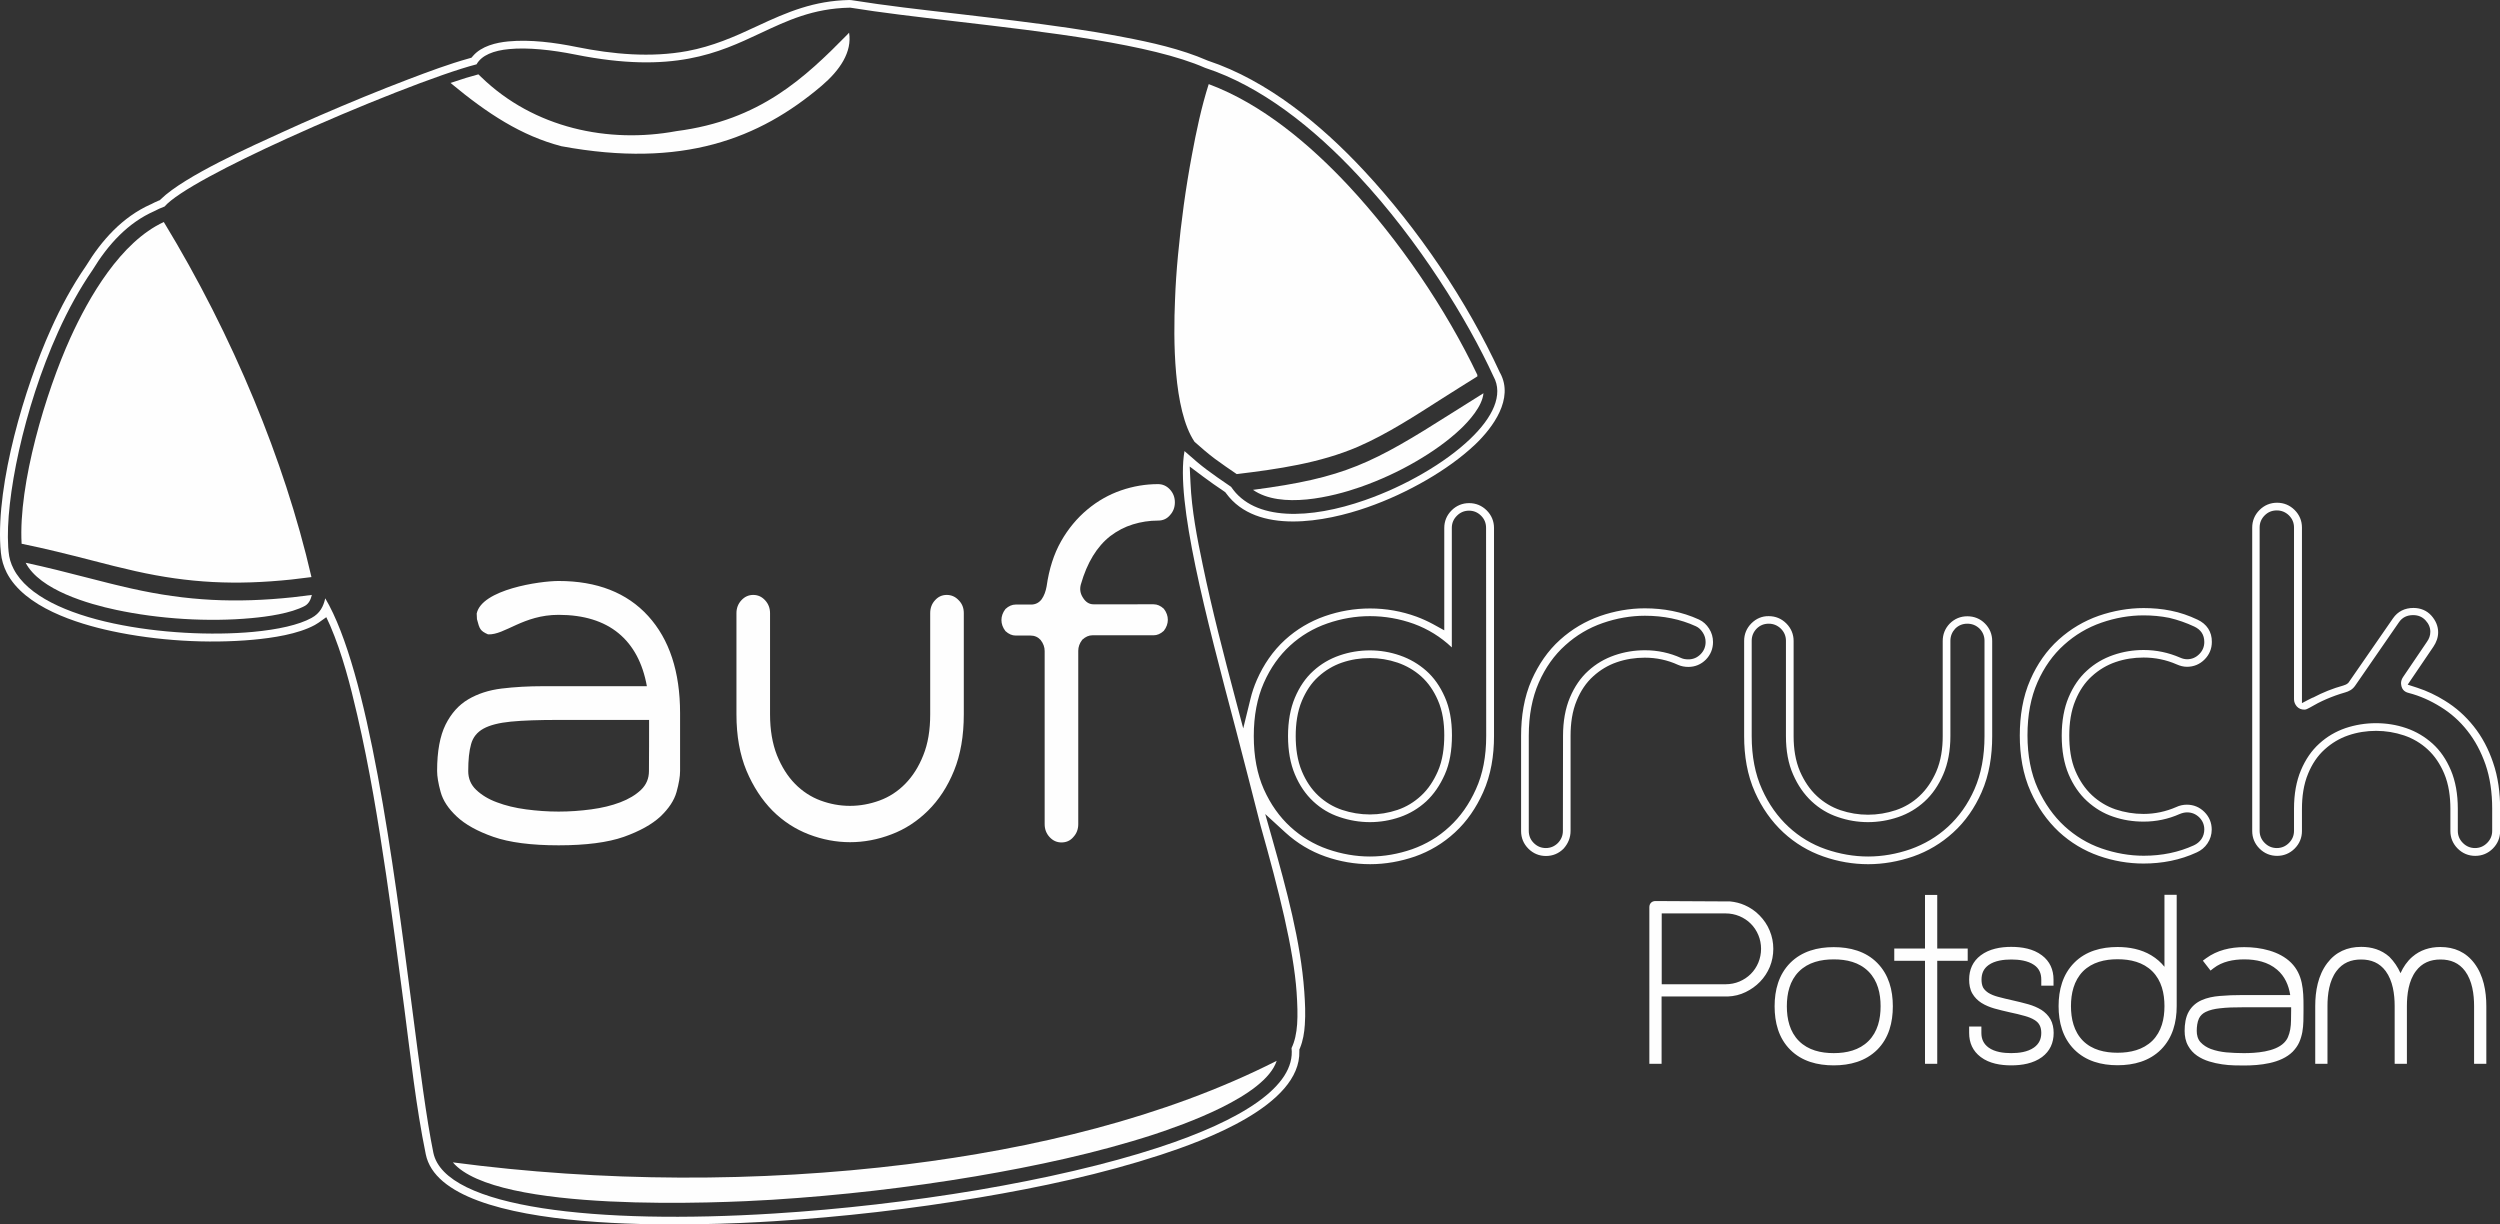 <?xml version="1.0" encoding="utf-8"?>
<!-- Generator: Adobe Illustrator 27.8.1, SVG Export Plug-In . SVG Version: 6.00 Build 0)  -->
<svg version="1.1" id="Ebene_1" xmlns:xodm="http://www.corel.com/coreldraw/odm/2003"
	 xmlns="http://www.w3.org/2000/svg" xmlns:xlink="http://www.w3.org/1999/xlink" x="0px" y="0px" viewBox="0 0 1920 940.3"
	 style="enable-background:new 0 0 1920 940.3;" xml:space="preserve">
<rect x="0" y="0" width="1920" height="940.3" fill="#333333" stroke="none"/>
<style type="text/css">
	.st0{fill-rule:evenodd;clip-rule:evenodd;fill:#FEFEFE;}
	.st1{fill:#FEFEFE;}
</style>
<g id="Ebene_x0020_1">
	<g id="_1887412475120">
		<path class="st0" d="M1328.8,692.3c3.9,0.4,7.6,1.3,11.2,2.9c4.3,1.9,8.1,4.5,11.4,7.9c3.3,3.4,5.9,7.2,7.7,11.6
			c1.9,4.5,2.8,9.2,2.8,14c0,4.8-0.9,9.5-2.7,13.9c-1.8,4.3-4.3,8.1-7.5,11.4c-3.2,3.3-6.9,5.9-11,7.9c-4.3,2.1-8.8,3.2-13.7,3.4
			h-50.9V817h-9.4V696.7c0-2.8,1.9-4.7,4.7-4.7L1328.8,692.3L1328.8,692.3z M1408.3,818.2c-12.4,0-24.4-3-33.4-12
			c-9-9-12-21-12-33.4c0-12.4,3.1-24.3,12-33.3c9-9,21-12.1,33.4-12.1c12.4,0,24.5,3.1,33.4,12.1c8.9,9,12,20.9,12,33.3
			c0,12.4-3,24.4-12,33.4C1432.7,815.1,1420.7,818.2,1408.3,818.2z M1487.8,737.9V817h-9.4v-79.1h-23.6v-9.4h23.6v-41.2h9.4v41.2
			h23.4v9.4H1487.8z M1544.6,818.2c-8.1,0-16.8-1.4-23.4-6.4c-6.1-4.6-8.9-10.9-8.9-18.5v-4.9h9.4v4.9c0,4.7,1.7,8.4,5.5,11.2
			c4.8,3.5,11.6,4.3,17.4,4.3c5.8,0,12.6-0.8,17.5-4.3c3.9-2.8,5.6-6.5,5.6-11.2c0-2-0.3-4.2-1.3-6c-0.9-1.7-2.2-2.9-3.8-3.9
			c-2.2-1.4-4.9-2.4-7.4-3.1c-3.8-1.1-7.7-2-11.5-2.8c-4.1-0.9-8.1-1.9-12.1-3c-3.4-1-6.9-2.4-9.9-4.3c-2.8-1.8-5.2-4.2-6.9-7.1
			c-1.9-3.2-2.5-7.1-2.5-10.8c0-7.6,2.8-14,8.9-18.6c6.6-5,15.3-6.5,23.4-6.5c8.2,0,16.9,1.4,23.6,6.5c6.1,4.6,8.9,11,8.9,18.6v4.7
			h-9.4v-4.7c0-4.7-1.6-8.5-5.5-11.2c-4.9-3.4-11.7-4.2-17.5-4.2c-5.8,0-12.6,0.8-17.4,4.2c-3.9,2.8-5.5,6.5-5.5,11.3
			c0,2,0.3,4.2,1.2,6c0.9,1.6,2.3,2.9,3.9,4c2.2,1.4,4.8,2.4,7.4,3.1c3.8,1.1,7.7,1.9,11.5,2.8c4,0.9,8.1,1.9,12,3
			c3.5,1,6.9,2.4,10,4.3c2.8,1.8,5.2,4.2,6.9,7.1c1.8,3.2,2.5,6.9,2.5,10.6c0,7.6-2.8,13.9-8.9,18.5
			C1561.5,816.8,1552.8,818.2,1544.6,818.2L1544.6,818.2z M1662.3,742.5v-55.3h9.4v85.5c0,12.4-3.1,24.3-12,33.3
			c-9,9-21,12.1-33.4,12.1c-12.4,0-24.3-3.1-33.3-12.1c-8.9-9-12-20.9-12-33.3s3.1-24.3,12-33.3c8.9-9,20.9-12.1,33.3-12.1
			c9,0,18.1,1.7,25.9,6.4C1656.2,736.1,1659.6,739.1,1662.3,742.5z M1758.9,764.2c-1.2-7.5-4.1-14.4-10.1-19.5
			c-7-6-16.2-7.9-25.2-7.9c-8.3,0-16.9,1.6-23.6,6.8l-2.3,1.8l-5.9-7.6l2.4-1.8c8.6-6.3,18.8-8.6,29.4-8.6c12.4,0,27,3,36,12
			c9,9,9.5,21,9.5,33.4v3.4c0,2.7,0,5.4-0.1,8.1c-0.1,2.8-0.3,5.5-0.8,8.3c-0.5,2.7-1.3,5.4-2.4,7.9c-1.2,2.7-3,5.1-5,7.2
			c-9.1,9.1-25.4,10.6-37.5,10.6c-2.4,0-4.9,0-7.3-0.1c-3.1-0.1-6.3-0.3-9.4-0.8c-3.4-0.5-6.7-1.2-9.9-2.2c-3.3-1-6.5-2.5-9.3-4.4
			c-2.9-2-5.2-4.5-6.9-7.6c-2-3.5-2.7-7.5-2.7-11.5c0-5,0.7-10.6,3.3-15c2.3-3.9,5.6-6.7,9.6-8.5c4.4-2,9.3-2.9,14-3.3
			c5.7-0.5,11.5-0.7,17.3-0.7L1758.9,764.2L1758.9,764.2z M1843.6,747.4c2.1-4.7,5-9,9-12.5c6.1-5.3,13.5-7.6,21.6-7.6
			c10.7,0,19.6,3.9,26.1,12.5c7.1,9.4,9.2,21.5,9.2,33V817h-9.4v-44.3c0-9.1-1.4-19.4-6.9-26.9c-4.7-6.3-11.1-8.9-18.9-8.9
			c-7.8,0-14.2,2.6-18.9,8.9c-5.6,7.5-6.9,17.9-6.9,26.9V817h-9.4v-44.3c0-9.1-1.4-19.4-6.9-26.9c-4.7-6.3-11.1-8.9-18.9-8.9
			s-14.2,2.6-18.9,8.9c-5.6,7.5-6.9,17.9-6.9,26.9V817h-9.4v-44.3c0-11.5,2.1-23.6,9.2-33c6.5-8.6,15.4-12.5,26.1-12.5
			c8.1,0,15.5,2.2,21.6,7.6C1838.6,738.4,1841.5,742.7,1843.6,747.4L1843.6,747.4z M1276.2,755.9h49.1c3.7,0,7.3-0.7,10.6-2.1
			c3.3-1.4,6.2-3.3,8.7-5.8c2.5-2.5,4.4-5.4,5.8-8.7c1.4-3.4,2.1-7,2.1-10.6s-0.7-7.3-2.1-10.6c-1.4-3.3-3.3-6.2-5.8-8.7
			s-5.4-4.4-8.7-5.8c-3.4-1.4-7-2.1-10.6-2.1h-49.1C1276.2,701.4,1276.2,755.9,1276.2,755.9z M1408.3,736.8
			c-9.8,0-19.6,2.2-26.7,9.3c-7.1,7.1-9.3,16.9-9.3,26.7c0,9.8,2.2,19.6,9.3,26.7s16.9,9.3,26.7,9.3c9.8,0,19.6-2.2,26.7-9.3
			c7.1-7.1,9.3-16.9,9.3-26.7c0-9.8-2.2-19.6-9.3-26.7C1427.8,738.9,1418.1,736.8,1408.3,736.8z M1590.5,772.7
			c0,9.7,2.2,19.5,9.2,26.6c7.1,7.1,16.9,9.2,26.6,9.2c9.8,0,19.5-2.2,26.7-9.2c7.1-7.1,9.3-16.8,9.3-26.6c0-9.8-2.2-19.6-9.3-26.7
			c-7.1-7.1-16.9-9.3-26.7-9.3c-9.7,0-19.5,2.2-26.6,9.3C1592.7,753.2,1590.5,763,1590.5,772.7L1590.5,772.7z M1759.6,773.6H1722
			c-5.8,0-11.6,0.1-17.4,0.8c-3.6,0.4-7.5,1.2-10.7,2.8c-2.2,1.1-4,2.7-5.1,5c-1.3,2.8-1.7,6.4-1.7,9.5c0,3.1,0.7,6.2,2.8,8.6
			c2.2,2.4,4.9,4.1,8,5.3c3.8,1.4,7.8,2.2,11.8,2.6c4.5,0.4,9,0.6,13.5,0.6c9.2,0,23.9-0.9,30.9-7.9c1.3-1.3,2.4-2.8,3.1-4.5
			c0.8-1.8,1.3-3.8,1.7-5.8c0.4-2.3,0.6-4.6,0.6-6.9c0.1-2.5,0.1-5.1,0.1-7.6L1759.6,773.6L1759.6,773.6z"/>
		<path class="st0" d="M253.6,480.5c9.3,21.7,15.5,45.8,20.8,68.8c9.4,40.5,16.1,81.6,22.2,122.8c5,34,9.4,68,13.9,102.1
			c4.9,37.5,8.9,75.2,16.5,112.3c13.2,64.6,218,54.5,267.4,51.4c52.8-3.3,105.5-9.4,157.7-18.2c46.9-7.9,94.1-18,139.4-32.8
			c32-10.5,107.7-37.6,106.4-79.7l0-1.2l0.5-1.1c2.3-5.6,3.3-11.7,3.7-17.8c0.6-8.4,0.2-17-0.4-25.4c-2.7-38.6-13.9-79.4-24.4-116.7
			l-5.6-19.8l15.5,14.2c9,8.2,19.3,14.4,30.7,18.4c11.1,3.9,22.6,5.9,34.4,5.9s23.3-2.1,34.4-5.9c11.4-4,21.7-10.2,30.6-18.4
			c9.4-8.6,16.5-19.2,21.7-30.8c6.1-13.5,8.4-28.4,8.4-43.2V405.5c0-5.2-1.9-9.8-5.6-13.5c-3.7-3.7-8.3-5.6-13.5-5.6
			c-5.2,0-9.8,1.9-13.5,5.6c-3.7,3.7-5.6,8.3-5.6,13.5v78.6l-8.7-4.8c-4.1-2.2-8.3-4.1-12.6-5.7c-11.5-4.2-23.5-6.3-35.7-6.3
			c-11.9,0-23.5,2-34.7,5.9c-11.4,4-21.7,10.1-30.6,18.2c-9.4,8.6-16.5,19.1-21.6,30.7c-2.1,4.8-3.8,9.8-5,14.9l-5.5,22.4l-5.9-22.3
			c-9.1-34.3-18-68.6-25.2-103.3c-4.3-20.5-8.5-42.1-9.4-63l-0.6-12.5l10,7.5c5.4,4.1,11,7.9,16.6,11.7l0.8,0.6l0.6,0.8
			c23.5,32.1,76.5,21.9,108.4,10.7c15.8-5.5,31.2-12.7,45.7-21.1c13.2-7.7,26.1-16.7,37.2-27.2c13.8-13.2,29.7-35.1,19.2-54.7
			l-0.2-0.3c-25.4-55.2-63.1-110.9-104.5-155.3c-32.6-35-73.8-69.1-119.8-84.4l-0.3-0.1l-0.2-0.1c-20.2-8.8-43.2-13.9-64.8-18
			c-27.4-5.3-55.1-9-82.7-12.5c-15.1-1.9-30.2-3.6-45.2-5.4c-26.9-3.1-53.8-6.1-80.6-10.4C653.4,0,652.8,0,652.2,0
			c-26.9,0.6-46.9,8.9-70.8,20.1c-17.6,8.3-34.3,15.5-53.5,19.1c-28.1,5.2-57.2,2.5-85-3.1c-16.7-3.4-35.5-5.9-52.5-4.3
			c-9.5,0.9-20.6,3.6-27.1,11.1l-1.2,1.4l-1.7,0.5c-15.8,4.4-31.2,10.2-46.5,16c-23.1,8.8-45.9,18.2-68.5,28
			c-9.1,3.9-18.2,8-27.2,12.1c-24.4,11.1-76.3,34.2-94.6,52l-0.8,0.8l-1,0.4c-2,0.8-4,1.8-5.9,2.8l-0.3,0.1
			C94,166.7,78.1,184.5,66,204.3l-0.2,0.3c-10.4,15.1-19.2,31.4-26.7,48.2c-20.3,45-41.9,118.1-38.8,167.3l0.1,0.9
			c0.1,1.2,0.2,2.3,0.3,3.6c0.5,5.3,2.1,10.6,4.5,15.3c13.6,26.4,53.6,39,80.7,44.8c34.5,7.4,73.6,9.8,108.7,6.6
			c14.8-1.4,34.1-4.2,47.2-11.3c1-0.6,2-1.2,2.9-1.8l5.9-4.2L253.6,480.5L253.6,480.5z M1109.2,564.7c0,9.4-1.2,19.2-5,27.8
			c-3.1,7-7.2,13.5-12.9,18.7c-5.2,4.8-11.2,8.5-18,10.8c-6.8,2.3-14,3.5-21.2,3.5c-7.3,0-14.5-1.2-21.4-3.5
			c-6.8-2.3-12.8-5.9-18.1-10.8c-5.6-5.2-9.7-11.6-12.7-18.7c-3.6-8.5-4.8-18-4.8-27.2c0-9.2,1.2-18.7,4.8-27.2
			c3-7,7-13.4,12.7-18.5c5.3-4.8,11.3-8.4,18-10.7c7-2.4,14.2-3.5,21.5-3.5c7.2,0,14.4,1.2,21.2,3.5c6.7,2.3,12.8,5.8,18.1,10.5
			c5.6,5,9.8,11.3,12.8,18.2C1108,546.1,1109.2,555.5,1109.2,564.7z M1206.2,638.1V565c0-9.2,1.2-18.7,4.8-27.2
			c2.9-7,7-13.4,12.7-18.5c5.3-4.8,11.3-8.4,18-10.7c6.9-2.4,14.2-3.5,21.5-3.5c8.9,0,17.4,1.8,25.5,5.5c2.5,1.1,5.2,1.6,7.9,1.6
			c5.2,0,9.8-1.9,13.5-5.6c3.6-3.7,5.5-8.3,5.5-13.5c0-3.7-1-7.2-3-10.3c-1.9-3-4.5-5.5-7.8-7c-13.1-6-27.2-8.6-41.6-8.6
			c-11.7,0-23.3,2.1-34.3,5.9c-11.4,4-21.7,10.1-30.7,18.2c-9.5,8.5-16.6,19.1-21.8,30.7c-6,13.5-8.2,28.4-8.2,43.1v73.2
			c0,5.2,1.9,9.8,5.6,13.5c3.7,3.7,8.3,5.6,13.5,5.6c5.2,0,9.8-1.9,13.5-5.6C1204.3,647.9,1206.2,643.3,1206.2,638.1L1206.2,638.1z
			 M1345.1,478.7c-3.7,3.7-5.6,8.3-5.6,13.5v73.2c0,14.8,2.3,29.7,8.4,43.2c5.2,11.6,12.4,22.1,21.8,30.8
			c8.9,8.2,19.2,14.4,30.7,18.4c11.1,3.9,22.7,5.9,34.4,5.9s23.3-2.1,34.4-5.9c11.5-4,21.8-10.2,30.8-18.4
			c9.5-8.6,16.7-19.2,21.8-30.8c6-13.5,8.2-28.4,8.2-43.1v-73.2c0-5.2-1.9-9.8-5.6-13.5c-3.7-3.7-8.3-5.5-13.5-5.5
			c-5.2,0-9.8,1.9-13.5,5.6c-3.6,3.7-5.4,8.3-5.4,13.4v73.2c0,9.2-1.3,18.7-5,27.2c-3.1,7-7.3,13.5-12.9,18.7
			c-5.2,4.9-11.3,8.5-18.1,10.8c-6.9,2.3-14.1,3.5-21.4,3.5c-7.2,0-14.4-1.2-21.2-3.5c-6.7-2.3-12.7-5.9-18-10.8
			c-5.6-5.2-9.8-11.7-12.9-18.7c-3.7-8.5-5-18-5-27.2v-73.2c0-5.2-1.9-9.8-5.6-13.5c-3.7-3.7-8.3-5.6-13.5-5.6
			C1353.4,473.1,1348.8,475,1345.1,478.7z M1687.7,475.9c-6.5-3.1-13.4-5.5-20.5-6.9c-6.9-1.4-13.9-2-20.9-2
			c-11.7,0-23.3,2.1-34.4,5.9c-11.4,4-21.7,10.1-30.7,18.2c-9.5,8.5-16.7,19.1-21.8,30.7c-6,13.5-8.2,28.4-8.2,43.1
			c0,14.8,2.3,29.7,8.4,43.2c5.2,11.6,12.4,22.1,21.7,30.8c8.9,8.2,19.2,14.4,30.6,18.4c11.1,3.9,22.6,5.9,34.3,5.9
			c14.2,0,28.1-2.6,41-8.6c3.3-1.5,6.1-3.8,8.1-6.8c2.2-3.2,3.3-6.9,3.3-10.7c0-5.2-1.9-9.8-5.6-13.5c-3.7-3.7-8.3-5.6-13.5-5.6
			c-2.8,0-5.6,0.6-8.1,1.8c-8,3.5-16.5,5.3-25.2,5.3c-7.3,0-14.6-1.2-21.5-3.5c-6.7-2.3-12.7-5.9-18-10.8
			c-5.6-5.2-9.7-11.6-12.7-18.5c-3.7-8.5-4.8-18.2-4.8-27.4c0-9.2,1.2-18.7,4.8-27.2c2.9-7,7-13.4,12.7-18.5
			c5.3-4.8,11.3-8.4,18-10.7c6.9-2.4,14.2-3.5,21.5-3.5c8.9,0,17.4,1.7,25.6,5.3c2.5,1.1,5.1,1.8,7.8,1.8c5.2,0,9.8-1.9,13.5-5.6
			c3.7-3.7,5.6-8.3,5.6-13.5C1698.8,485.2,1694.8,479.2,1687.7,475.9L1687.7,475.9z M1767.9,540V405.2c0-5.2-1.9-9.8-5.6-13.5
			c-3.7-3.7-8.3-5.6-13.5-5.6c-5.2,0-9.8,1.9-13.5,5.6c-3.7,3.7-5.6,8.3-5.6,13.5v233c0,5.2,1.9,9.8,5.6,13.5
			c3.7,3.7,8.3,5.6,13.5,5.6c5.2,0,9.8-1.9,13.5-5.6c3.7-3.7,5.6-8.3,5.6-13.5v-17c0-9.2,1.2-18.7,4.8-27.2c2.9-7,7-13.4,12.7-18.5
			c5.3-4.8,11.3-8.4,18-10.7c6.9-2.4,14.2-3.5,21.5-3.5c7.3,0,14.5,1.2,21.4,3.5c6.8,2.3,12.9,5.9,18.1,10.7
			c5.6,5.1,9.7,11.5,12.7,18.5c3.6,8.5,4.8,18,4.8,27.2v17c0,5.2,1.9,9.8,5.6,13.5c3.7,3.7,8.3,5.6,13.5,5.6s9.8-1.9,13.5-5.6
			c3.7-3.7,5.6-8.3,5.6-13.5v-17c0-12.1-1.5-24.3-5.5-35.8c-3.4-10-8.3-19.5-14.9-27.7c-6.2-7.8-13.6-14.4-22.1-19.6
			c-6.6-4.1-13.7-7.5-21.1-9.9l-7.4-2.4l19.8-29.2c2.2-3.3,3.6-7,3.6-11c0-4.9-2-9.2-5.2-12.8c-3.6-4-8.4-5.9-13.8-5.9
			c-6.5,0-12,2.6-15.7,8l-34.1,49.3l-0.5,0.5c-1,0.9-2.3,1.4-3.6,1.8c-8,2.2-15.7,5.3-23.1,9.2C1776.5,535.4,1767.9,540,1767.9,540z
			 M968.2,634.4c13.9,49.3,25.3,94.6,27.6,127.7c0.6,9.1,0.9,17.3,0.4,24.5c-0.5,7-1.8,13.2-4.3,18.3c3.3,29.3-38.3,55.5-102.2,76.4
			c-39.4,12.9-87.4,23.9-138.5,32.6c-51.1,8.6-105.3,14.9-157.1,18.1c-134.2,8.4-252.5-3.8-261.3-46.8
			c-5.2-25.3-10.4-65.5-16.4-111.9c-14.4-111.3-33.5-257.9-66.6-313.8c-1.4,6.1-3.9,11.5-10.6,15.1c-9.6,5.3-25.7,8.9-45,10.7
			c-31.5,2.9-71.9,1-107-6.5c-35.7-7.6-66.1-21.2-76.7-41.8c-2.2-4.2-3.5-8.6-3.9-13.4h0c-0.1-1.1-0.2-2.3-0.3-3.5l0-0.4h0
			c-2.3-36,11.7-105.8,38.3-164.7c7.7-17.1,16.6-33.3,26.4-47.5c12.2-20.1,27.5-36.5,47.4-45.3c2.6-1.4,5.3-2.6,8-3.6
			c9.7-11.2,49.3-31.9,94.4-52.4C275.5,81.3,338.8,56.4,366,49.4c3.9-7,13.1-10.6,25-11.7c14.3-1.4,32.9,0.6,50.8,4.2
			c75.2,15.1,110-1.3,142.2-16.4c20.7-9.7,40.3-19,68.4-19.6c0.2,0,0.4,0,0.7,0v0c22.7,3.7,50.8,7,80.8,10.5
			c70.2,8.2,150.3,17.5,191.6,35.7c42.6,13.9,82.9,45.5,117.8,83c46.7,50.1,83.9,110.9,103.7,154c7.8,14.1-0.6,31.5-17.9,48
			c-9.6,9.2-22.1,18.3-36.1,26.4c-13.9,8.1-29.2,15.2-44.7,20.6c-42,14.7-85,16.4-102.8-10.2c-8.3-5.7-13.6-9.3-18.6-13.1
			c-5.1-3.8-9.8-7.8-17-14.2l-0.2-0.2c-6.9,38.8,16.2,126,39.6,214.5C955.7,585.7,962.2,610.5,968.2,634.4z M1141.4,565.3
			c0,15.6-2.6,29.2-7.9,40.8c-5.2,11.6-12,21.2-20.4,28.9c-8.3,7.7-17.9,13.4-28.6,17.2c-10.7,3.7-21.5,5.6-32.4,5.6
			c-10.9,0-21.7-1.9-32.4-5.6c-10.7-3.7-20.3-9.5-28.7-17.2c-8.4-7.7-15.2-17.3-20.4-28.9c-5.1-11.6-7.7-25.1-7.7-40.8
			c0-15.6,2.6-29.2,7.7-40.8c5.1-11.6,11.9-21.1,20.2-28.7c8.3-7.6,17.9-13.3,28.6-17c10.7-3.7,21.6-5.6,32.7-5.6
			c11.5,0,22.8,2,33.7,5.9c10.9,4,20.6,10,29.2,18.1v-91.8c0-3.6,1.3-6.7,3.9-9.3c2.6-2.6,5.7-3.9,9.3-3.9c3.6,0,6.7,1.3,9.3,3.9
			c2.6,2.6,3.8,5.7,3.8,9.3L1141.4,565.3L1141.4,565.3z M1115.1,564.7c0-11.3-1.8-21.1-5.5-29.4c-3.6-8.2-8.4-15-14.3-20.2
			c-5.9-5.2-12.6-9.1-20.1-11.7c-7.5-2.6-15.2-3.9-23.1-3.9c-8.1,0-15.9,1.3-23.4,3.9c-7.5,2.6-14.2,6.5-20.1,11.9
			c-5.9,5.3-10.6,12.2-14.1,20.5c-3.5,8.3-5.3,18.2-5.3,29.5c0,11.3,1.8,21.2,5.3,29.5c3.5,8.3,8.2,15.2,14.1,20.7
			c5.9,5.5,12.6,9.5,20.2,12c7.6,2.6,15.4,3.9,23.3,3.9c7.9,0,15.6-1.3,23.1-3.9c7.5-2.6,14.2-6.6,20.1-12
			c5.9-5.5,10.6-12.4,14.3-20.7C1113.3,586.5,1115.1,576.4,1115.1,564.7z M1200.3,638.1c0,3.6-1.3,6.7-3.8,9.3
			c-2.6,2.6-5.7,3.9-9.3,3.9c-3.6,0-6.7-1.3-9.3-3.9c-2.6-2.6-3.8-5.7-3.8-9.3V565c0-15.6,2.6-29.2,7.7-40.8
			c5.1-11.6,11.9-21.1,20.4-28.7c8.4-7.6,18-13.3,28.7-17c10.7-3.7,21.5-5.6,32.4-5.6c14.1,0,27.2,2.6,39.2,8.1
			c2.2,1,3.9,2.7,5.3,4.9c1.4,2.2,2.1,4.5,2.1,7.2c0,3.6-1.3,6.8-3.9,9.4c-2.6,2.6-5.7,3.9-9.3,3.9c-2.1,0-4-0.3-5.5-1
			c-8.8-4-18.1-6-27.9-6c-8.1,0-15.9,1.3-23.4,3.9c-7.5,2.6-14.2,6.5-20.1,11.9c-5.9,5.3-10.6,12.2-14.1,20.5
			c-3.5,8.3-5.3,18.2-5.3,29.5L1200.3,638.1L1200.3,638.1z M1524.1,492.1v73.2c0,15.6-2.6,29.2-7.7,40.8
			c-5.1,11.6-12,21.2-20.4,28.9c-8.4,7.7-18.1,13.4-28.8,17.2c-10.7,3.7-21.6,5.6-32.5,5.6c-10.9,0-21.8-1.9-32.5-5.6
			c-10.7-3.7-20.3-9.5-28.6-17.2c-8.3-7.7-15.2-17.3-20.4-28.9c-5.2-11.5-7.9-25.1-7.9-40.8v-73.2c0-3.6,1.3-6.7,3.8-9.3
			c2.6-2.6,5.7-3.8,9.3-3.8c3.6,0,6.7,1.3,9.3,3.8c2.6,2.6,3.9,5.7,3.9,9.3v73.2c0,11.3,1.8,21.2,5.5,29.5
			c3.6,8.3,8.4,15.2,14.3,20.7c5.9,5.5,12.6,9.5,20.1,12c7.5,2.6,15.2,3.9,23.1,3.9c7.9,0,15.7-1.3,23.3-3.9
			c7.6-2.6,14.3-6.6,20.2-12c5.9-5.4,10.7-12.4,14.3-20.7c3.6-8.3,5.5-18.2,5.5-29.5v-73.2c0-3.6,1.3-6.7,3.7-9.3
			c2.5-2.5,5.6-3.8,9.3-3.8s6.8,1.3,9.4,3.8C1522.8,485.4,1524.1,488.5,1524.1,492.1z M1685.2,481.2c5.1,2.4,7.7,6.3,7.7,11.9
			c0,3.6-1.3,6.7-3.9,9.3c-2.6,2.6-5.7,3.9-9.3,3.9c-1.7,0-3.5-0.4-5.5-1.3c-8.8-3.8-18.1-5.8-27.9-5.8c-8.1,0-15.9,1.3-23.4,3.9
			c-7.5,2.6-14.2,6.5-20.1,11.9c-5.9,5.3-10.6,12.2-14.1,20.5c-3.5,8.3-5.3,18.2-5.3,29.5c0,11.6,1.8,21.4,5.3,29.7
			c3.5,8.2,8.2,15.1,14.1,20.5c5.9,5.4,12.6,9.5,20.1,12c7.5,2.6,15.3,3.8,23.4,3.8c9.6,0,18.8-1.9,27.6-5.8
			c1.9-0.8,3.9-1.3,5.8-1.3c3.6,0,6.7,1.3,9.3,3.8c2.6,2.6,3.9,5.7,3.9,9.3c0,2.8-0.8,5.3-2.2,7.4c-1.5,2.1-3.4,3.7-5.8,4.8
			c-11.6,5.3-24.4,8-38.5,8c-10.9,0-21.7-1.9-32.4-5.6c-10.7-3.7-20.2-9.5-28.6-17.2c-8.3-7.7-15.1-17.3-20.4-28.9
			c-5.2-11.5-7.9-25.1-7.9-40.8s2.6-29.2,7.7-40.8c5.1-11.5,11.9-21.1,20.4-28.7c8.4-7.6,18-13.3,28.7-17
			c10.7-3.7,21.5-5.6,32.4-5.6c6.6,0,13.2,0.6,19.7,1.9C1672.7,476.1,1679,478.3,1685.2,481.2L1685.2,481.2z M1849.9,532.2
			c8.6,2.2,16.8,5.9,24.5,10.7c7.8,4.8,14.7,10.9,20.5,18.3c5.9,7.4,10.5,16,14,26c3.4,9.9,5.1,21.3,5.1,33.9v17
			c0,3.6-1.3,6.7-3.9,9.3c-2.6,2.6-5.7,3.9-9.3,3.9c-3.6,0-6.7-1.3-9.3-3.9c-2.6-2.6-3.9-5.7-3.9-9.3v-17c0-11.3-1.8-21.2-5.3-29.5
			c-3.5-8.3-8.2-15.2-14.1-20.5c-5.9-5.3-12.6-9.3-20.2-11.9c-7.6-2.6-15.4-3.8-23.3-3.8c-8.1,0-15.9,1.3-23.4,3.8
			c-7.5,2.6-14.2,6.5-20.1,11.9c-5.9,5.3-10.6,12.2-14.1,20.5s-5.3,18.2-5.3,29.5v17c0,3.6-1.3,6.7-3.9,9.3
			c-2.6,2.6-5.7,3.9-9.3,3.9c-3.6,0-6.7-1.3-9.3-3.9c-2.6-2.6-3.9-5.7-3.9-9.3v-233c0-3.6,1.3-6.7,3.9-9.3c2.6-2.6,5.7-3.8,9.3-3.8
			c3.6,0,6.7,1.3,9.3,3.8c2.6,2.6,3.9,5.7,3.9,9.3v131.9c0,2.1,0.8,4,2.2,5.6c1.5,1.6,3.4,2.4,5.8,2.4c1.1,0,2.5-0.6,4.2-1.6
			c7.9-4.7,16.9-8.7,27-11.6c2.9-0.8,5.7-2.2,7.7-5.1l33.7-48.8c2.5-3.7,6.2-5.5,10.9-5.5c3.8,0,7,1.3,9.5,4
			c2.5,2.7,3.7,5.6,3.7,8.8c0,2.8-0.9,5.3-2.6,7.7l-18.3,27c-1.1,1.6-1.6,3.3-1.6,4.8C1844.2,528.9,1846.1,531.3,1849.9,532.2
			L1849.9,532.2z"/>
		<path class="st1" d="M802.3,500c0-3-1-5.8-3.1-8.5c-2.1-2.3-4.7-3.4-7.8-3.4H780c-2.7,0-5.3-1.1-7.8-3.4c-2.1-2.7-3.1-5.6-3.1-8.5
			s1-5.8,3.1-8.5c2.5-2.3,5.1-3.4,7.8-3.4h11.9c3.3,0,6.1-1.4,8.1-4.1c1.9-2.7,3.1-6,3.8-9.9c1.9-13.4,5.6-24.9,11.1-34.6
			c5.5-9.7,12.3-17.8,20.2-24.4c7.9-6.6,16.6-11.5,25.9-14.7c9.3-3.2,18.8-4.8,28.4-4.8c3.5,0,6.6,1.4,9.1,4.1
			c2.5,2.7,3.8,6,3.8,9.9c0,3.9-1.3,7.2-3.8,9.9c-2.3,2.7-5.3,4.1-9.1,4.1c-6.7,0-13.1,1-19.3,2.9c-6.2,1.9-12,4.9-17.4,9
			c-10.2,8-17.8,20.3-22.6,37.1c-1,3.6-0.5,7,1.6,10.2c2.1,3.4,4.8,5.1,8.1,5.1H886c2.7,0,5.3,1.1,7.8,3.4c2.1,2.7,3.1,5.6,3.1,8.5
			s-1,5.8-3.1,8.5c-2.5,2.3-5.1,3.4-7.8,3.4h-47c-2.7,0-5.3,1.1-7.8,3.4c-2.1,2.7-3.1,5.6-3.1,8.5v133.2c0,3.9-1.3,7.2-3.8,9.9
			c-2.3,2.7-5.3,4.1-9.1,4.1c-3.6,0-6.6-1.4-9.1-4.1c-2.5-2.7-3.8-6-3.8-9.9L802.3,500L802.3,500z M740.2,470.9v77.7
			c0,16.6-2.5,31-7.5,43.3c-5,12.3-11.7,22.5-20,30.7c-8.3,8.2-17.7,14.3-28.1,18.2c-10.4,4-21.1,6-31.7,6c-10.7,0-21.3-2-31.7-6
			c-10.4-4-19.8-10.1-27.9-18.2c-8.1-8.2-14.8-18.4-20-30.7c-5.1-12.3-7.7-26.7-7.7-43.3v-77.7c0-3.9,1.3-7.2,3.8-9.9
			c2.5-2.7,5.5-4.1,9.1-4.1c3.6,0,6.6,1.4,9.1,4.1c2.5,2.7,3.8,6,3.8,9.9v77.7c0,12,1.8,22.5,5.3,31.4c3.6,8.9,8.2,16.2,13.9,22
			c5.7,5.8,12.3,10.1,19.6,12.8c7.3,2.7,14.8,4.1,22.6,4.1c7.7,0,15.3-1.4,22.7-4.1c7.4-2.7,14-7,19.7-12.8
			c5.7-5.8,10.4-13.1,13.9-22c3.6-8.9,5.3-19.3,5.3-31.4v-77.7c0-3.9,1.2-7.2,3.7-9.9c2.4-2.7,5.4-4.1,9-4.1c3.6,0,6.7,1.4,9.2,4.1
			C739,463.7,740.2,467,740.2,470.9z M498.5,552.9H429c-15.2,0-27.4,0.4-36.6,1.3c-9.2,0.9-16.2,2.7-21.1,5.4
			c-4.9,2.7-8.1,6.7-9.5,11.9c-1.5,5.2-2.2,12.1-2.2,20.7c0,5.7,2,10.5,6.1,14.4c4.1,3.9,9.4,7.2,16,9.6c6.6,2.5,14,4.3,22.3,5.4
			c8.3,1.1,16.6,1.7,25,1.7s16.8-0.6,25-1.7c8.3-1.1,15.7-2.9,22.3-5.4c6.6-2.5,11.9-5.7,16-9.6c4.1-3.9,6.1-8.8,6.1-14.4
			C498.5,592.1,498.5,552.9,498.5,552.9z M429,446.2c29.5,0,52.5,9,68.8,26.9c16.3,17.9,24.5,42.8,24.5,74.6v44.4
			c0,4.2-0.9,9.6-2.7,16.1s-6,12.8-12.4,18.9c-6.5,6-15.8,11.2-28.1,15.6c-12.3,4.3-29,6.5-50.1,6.5s-37.8-2.2-50.1-6.5
			c-12.3-4.3-21.6-9.5-28.1-15.6s-10.6-12.3-12.4-18.9c-1.8-6.5-2.7-11.9-2.7-16.1c0-15.1,2.2-26.9,6.5-35.6
			c4.3-8.6,10.1-15.1,17.4-19.4c7.3-4.3,15.8-7.1,25.7-8.3c9.9-1.2,20.5-1.8,31.8-1.8h79.7c-3.2-17.8-10.5-31.4-21.8-40.7
			s-26.7-14.1-46-14.1c-27.3,0-41.3,15.6-54.2,15c-6-2.7-6.5-4-8.5-11.7l-0.2-4.3C370,452.7,414.5,446.2,429,446.2z"/>
		<path class="st0" d="M125.8,170.5c-33.1,15.3-57.5,57.6-71.8,89.1c-18.8,41.5-40,112-37.4,158c18.2,3.7,36.1,8.2,54,12.8
			c11.1,2.9,22.1,5.7,33.3,8.2c41.4,9.3,77.4,10.9,119.7,6.5l15.6-1.9c-10.7-46.5-25.9-92.1-44.1-136.1
			C175.6,260,152.3,214.1,125.8,170.5z M239.5,456.9l-14.6,1.8c-43.8,4.6-81.1,2.9-123.9-6.7c-11.3-2.5-22.5-5.4-33.8-8.3
			c-15.8-4.1-31.6-8.1-47.5-11.5c10.9,21,48.3,31.7,69.6,36.2c32.7,7,70.7,9.4,103.9,6.3c12.1-1.1,30.2-3.6,41-9.4
			C237.3,463.5,238.7,460.3,239.5,456.9z"/>
		<path class="st0" d="M980.5,814.7c-86.6,44-188.3,67.6-284,79.5c-114.1,14.1-234.6,13.6-348.7-1.5
			c33.2,39.2,205.8,31.2,245.5,28.7c52.1-3.3,104.5-9.3,156-18c45.8-7.8,92.8-17.8,137.1-32.2C907.7,864.1,971.6,842.2,980.5,814.7z
			"/>
		<path class="st0" d="M1139.3,302c-8.1,5-16.1,10.1-24.2,15.2c-61,38.7-82.3,49.8-152.8,59c21.5,15,61,5.4,82.6-2.2
			c14.8-5.2,29.4-11.9,42.9-19.8c12-7,24-15.3,34.1-24.9C1128.1,323.4,1138.4,312.1,1139.3,302z M949.8,364.1
			c31.4-3.8,63.8-8.4,93.1-21c22.6-9.8,44.4-24.1,65.1-37.3c8.9-5.6,17.8-11.3,26.7-16.8l-0.3-0.5l0.4-0.2
			c-24.4-51.3-60.6-104.3-99.2-145.7c-29.4-31.5-66.4-62.8-107.3-78c-5.6,17.5-9.6,36.5-12.9,54.4c-4.8,25.5-8.3,51.3-10.7,77.1
			c-1.1,11.6-1.9,23.2-2.3,34.8c-1.2,28.5-1.5,83.9,15,108.4c5.1,4.5,10.2,9,15.7,13.1C938.5,356.4,944.1,360.2,949.8,364.1z"/>
		<path class="st1" d="M652.1,25.1l-1.3,1.4c-32.8,33.3-67.1,65.9-131.3,74.2c-52.1,9.7-109.4-2.2-149.9-41.5
			c-0.7-0.7-1.4-1.4-2.2-2.1c-5.7,1.5-13,3.7-21.4,6.6c28.5,23.7,54.5,40.6,85.2,48.6c93,17.2,152-5.8,199.8-46.4
			C645.1,53.9,654.5,39.9,652.1,25.1z"/>
	</g>
</g>
</svg>
